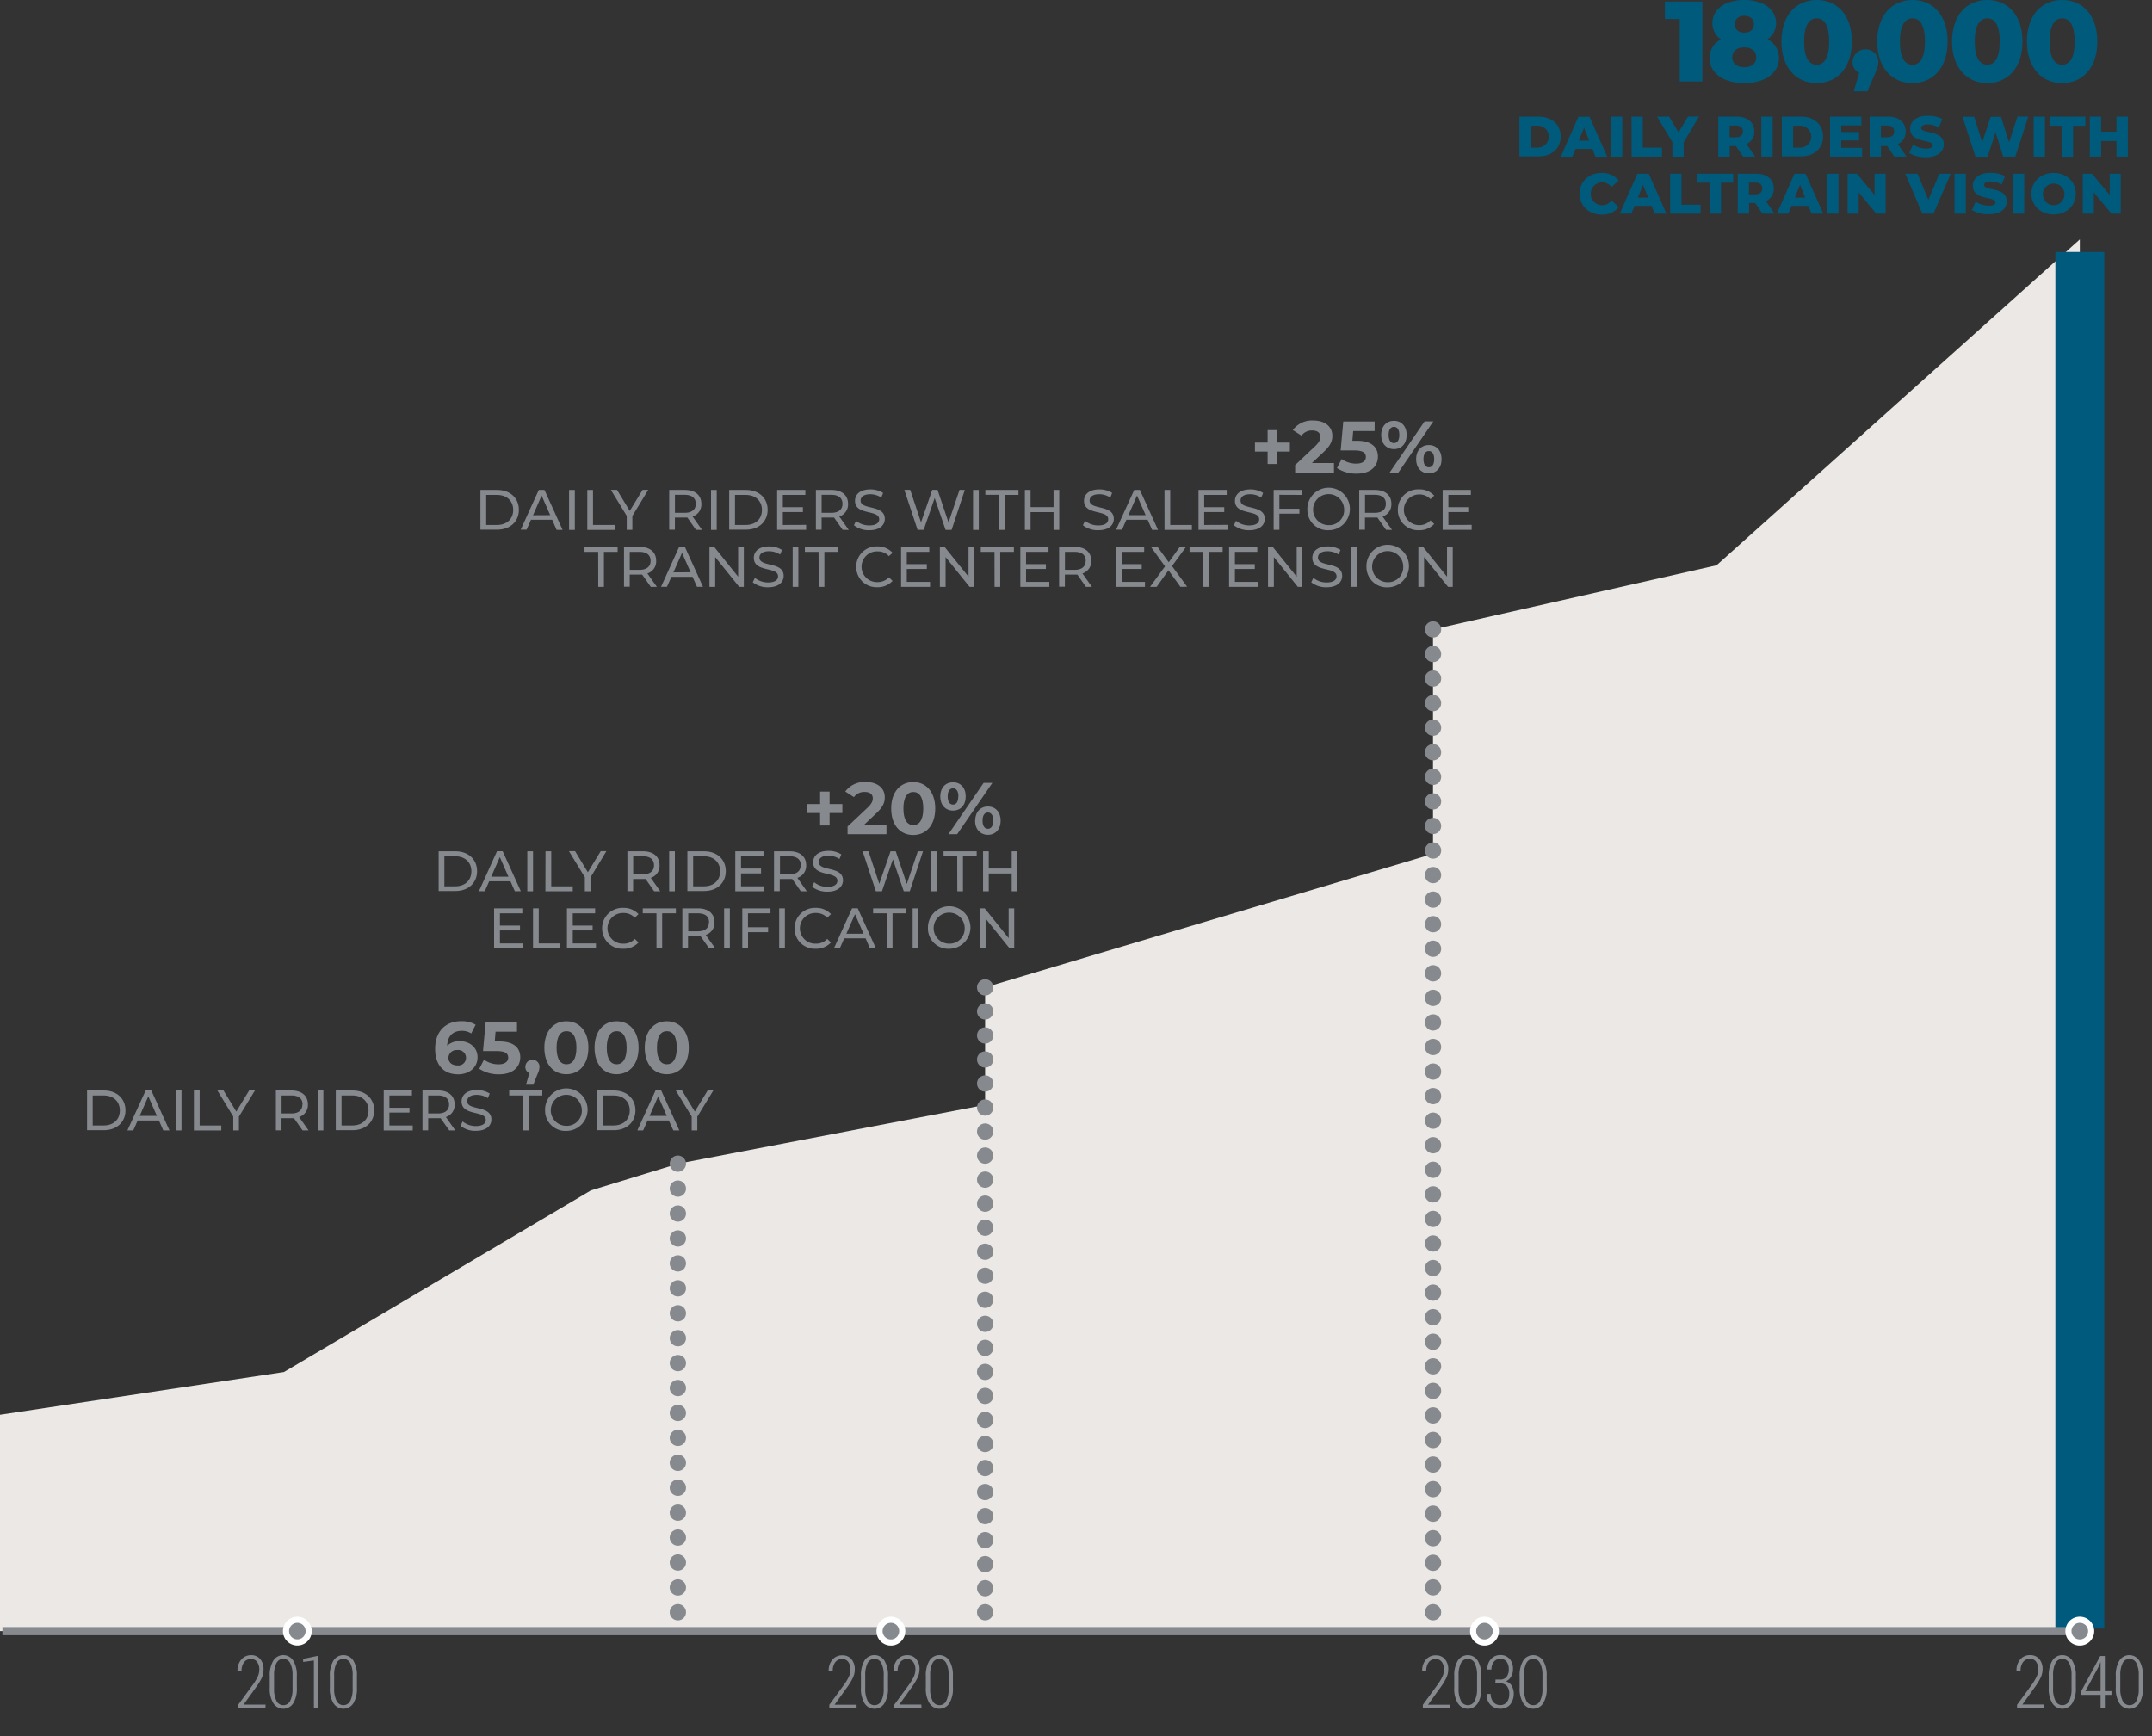 <?xml version="1.0" encoding="UTF-8"?> <svg xmlns="http://www.w3.org/2000/svg" xmlns:xlink="http://www.w3.org/1999/xlink" viewBox="0 0 650 524.42"><rect x="0" y="0" width="650" height="524.42" fill="#333333" stroke="none"/><defs><clipPath id="a"><rect y="36.92" width="650" height="487.5" fill="none"></rect></clipPath></defs><title>carrying-more-people</title><g style="isolation: isolate"><g><polygon points="518.47 170.77 432.83 190.14 432.83 257.92 297.55 298.27 297.55 333.77 204.84 351.53 178.48 359.6 85.76 414.47 0 427.38 0 492.74 628.2 492.74 628.2 72.32 518.47 170.77" fill="#ebe8e5"></polygon><g clip-path="url(#a)"><line x1="628.2" y1="491.96" x2="628.2" y2="76.11" fill="none" stroke="#005a7d" stroke-miterlimit="10" stroke-width="14.77"></line></g><line x1="204.74" y1="351.53" x2="204.74" y2="351.53" fill="none" stroke="#868a8e" stroke-linecap="round" stroke-linejoin="round" stroke-width="4.92"></line><line x1="204.74" y1="359.06" x2="204.74" y2="483.27" fill="none" stroke="#868a8e" stroke-linecap="round" stroke-linejoin="round" stroke-width="4.92" stroke-dasharray="0 7.53"></line><line x1="204.74" y1="487.03" x2="204.74" y2="487.03" fill="none" stroke="#868a8e" stroke-linecap="round" stroke-linejoin="round" stroke-width="4.92"></line><line x1="297.56" y1="298.27" x2="297.56" y2="298.27" fill="none" stroke="#868a8e" stroke-linecap="round" stroke-linejoin="round" stroke-width="4.92"></line><line x1="297.56" y1="305.53" x2="297.56" y2="483.4" fill="none" stroke="#868a8e" stroke-linecap="round" stroke-linejoin="round" stroke-width="4.92" stroke-dasharray="0 7.26"></line><line x1="297.56" y1="487.03" x2="297.56" y2="487.03" fill="none" stroke="#868a8e" stroke-linecap="round" stroke-linejoin="round" stroke-width="4.92"></line><line x1="432.84" y1="190.14" x2="432.84" y2="190.14" fill="none" stroke="#868a8e" stroke-linecap="round" stroke-linejoin="round" stroke-width="4.92"></line><line x1="432.84" y1="197.56" x2="432.84" y2="483.32" fill="none" stroke="#868a8e" stroke-linecap="round" stroke-linejoin="round" stroke-width="4.92" stroke-dasharray="0 7.42"></line><line x1="432.84" y1="487.03" x2="432.84" y2="487.03" fill="none" stroke="#868a8e" stroke-linecap="round" stroke-linejoin="round" stroke-width="4.92"></line><g clip-path="url(#a)"><line x1="0.73" y1="492.74" x2="629.85" y2="492.74" fill="none" stroke="#868a8e" stroke-miterlimit="10" stroke-width="2.46"></line></g><g clip-path="url(#a)"><g><path d="M617.48,516h-8.24v-1l4.28-5.85a15.11,15.11,0,0,0,1.64-2.68,5.21,5.21,0,0,0,.47-2.08A3.81,3.81,0,0,0,615,502a2.1,2.1,0,0,0-1.8-.88,2.52,2.52,0,0,0-2.17,1,4.35,4.35,0,0,0-.73,2.64h-1.22l0-.05a5,5,0,0,1,1.07-3.36,3.79,3.79,0,0,1,3.07-1.36,3.42,3.42,0,0,1,2.73,1.18,4.57,4.57,0,0,1,1,3.14,6.05,6.05,0,0,1-.67,2.66,20.19,20.19,0,0,1-1.84,2.94l-3.59,5h6.65Z" fill="#868a8e"></path><path d="M627,509.85a8.43,8.43,0,0,1-1.09,4.69,3.56,3.56,0,0,1-6,0,8.39,8.39,0,0,1-1.1-4.68v-3.53a8.5,8.5,0,0,1,1.09-4.69,3.55,3.55,0,0,1,6,0,8.47,8.47,0,0,1,1.09,4.69Zm-1.3-3.75a7.68,7.68,0,0,0-.72-3.69,2.31,2.31,0,0,0-4.15,0,7.87,7.87,0,0,0-.71,3.69v4a7.81,7.81,0,0,0,.72,3.7,2.29,2.29,0,0,0,2.08,1.31,2.26,2.26,0,0,0,2.07-1.31,7.89,7.89,0,0,0,.71-3.7Z" fill="#868a8e"></path><path d="M635.76,510.87h2V512h-2v4h-1.29v-4h-6.05v-.74l5.94-11h1.4Zm-5.87,0h4.58v-8.71h-.06l-.37,1Z" fill="#868a8e"></path><path d="M647.25,509.85a8.43,8.43,0,0,1-1.09,4.69,3.56,3.56,0,0,1-6,0,8.39,8.39,0,0,1-1.1-4.68v-3.53a8.5,8.5,0,0,1,1.09-4.69,3.55,3.55,0,0,1,6,0,8.47,8.47,0,0,1,1.09,4.69ZM646,506.1a7.68,7.68,0,0,0-.72-3.69,2.31,2.31,0,0,0-4.15,0,7.87,7.87,0,0,0-.71,3.69v4a7.81,7.81,0,0,0,.72,3.7,2.29,2.29,0,0,0,2.08,1.31,2.26,2.26,0,0,0,2.07-1.31,7.89,7.89,0,0,0,.71-3.7Z" fill="#868a8e"></path></g><g><path d="M438,516h-8.24v-1l4.28-5.85a15.11,15.11,0,0,0,1.64-2.68,5.21,5.21,0,0,0,.47-2.08,3.81,3.81,0,0,0-.66-2.33,2.1,2.1,0,0,0-1.8-.88,2.52,2.52,0,0,0-2.17,1,4.29,4.29,0,0,0-.73,2.64h-1.22l0-.05a5,5,0,0,1,1.07-3.36,3.79,3.79,0,0,1,3.07-1.36,3.42,3.42,0,0,1,2.73,1.18,4.62,4.62,0,0,1,1,3.14,6.05,6.05,0,0,1-.67,2.66,20.19,20.19,0,0,1-1.84,2.94l-3.6,5H438Z" fill="#868a8e"></path><path d="M447.44,509.85a8.43,8.43,0,0,1-1.09,4.69,3.56,3.56,0,0,1-6,0,8.3,8.3,0,0,1-1.1-4.68v-3.53a8.59,8.59,0,0,1,1.08-4.69,3.56,3.56,0,0,1,6,0,8.56,8.56,0,0,1,1.09,4.69Zm-1.3-3.75a7.68,7.68,0,0,0-.72-3.69,2.31,2.31,0,0,0-4.15,0,7.75,7.75,0,0,0-.71,3.69v4a7.81,7.81,0,0,0,.72,3.7,2.28,2.28,0,0,0,2.08,1.31,2.24,2.24,0,0,0,2.06-1.31,7.75,7.75,0,0,0,.72-3.7Z" fill="#868a8e"></path><path d="M451.73,507.37h1.34a2.39,2.39,0,0,0,2-.84,3.54,3.54,0,0,0,.65-2.21,3.76,3.76,0,0,0-.65-2.34,2.25,2.25,0,0,0-1.91-.86,2.38,2.38,0,0,0-1.93.88,3.45,3.45,0,0,0-.74,2.33h-1.22l0-.06a4.27,4.27,0,0,1,1.06-3.07,3.67,3.67,0,0,1,2.85-1.23,3.62,3.62,0,0,1,2.81,1.16,4.63,4.63,0,0,1,1,3.23,4.16,4.16,0,0,1-.55,2.09,3.42,3.42,0,0,1-1.58,1.45,3.17,3.17,0,0,1,1.79,1.41,5.26,5.26,0,0,1-.56,5.67,3.87,3.87,0,0,1-2.93,1.2,4.09,4.09,0,0,1-2.95-1.16,4.22,4.22,0,0,1-1.16-3.26l0-.05h1.21a3.66,3.66,0,0,0,.79,2.43,2.58,2.58,0,0,0,2.08.94,2.51,2.51,0,0,0,2-.87,3.74,3.74,0,0,0,.73-2.48,3.45,3.45,0,0,0-.73-2.43,2.77,2.77,0,0,0-2.15-.79h-1.34Z" fill="#868a8e"></path><path d="M467.19,509.85a8.43,8.43,0,0,1-1.09,4.69,3.56,3.56,0,0,1-6,0,8.3,8.3,0,0,1-1.1-4.68v-3.53a8.59,8.59,0,0,1,1.08-4.69,3.56,3.56,0,0,1,6,0,8.56,8.56,0,0,1,1.09,4.69Zm-1.3-3.75a7.68,7.68,0,0,0-.72-3.69,2.31,2.31,0,0,0-4.15,0,7.75,7.75,0,0,0-.71,3.69v4a7.81,7.81,0,0,0,.72,3.7,2.28,2.28,0,0,0,2.08,1.31,2.24,2.24,0,0,0,2.06-1.31,7.75,7.75,0,0,0,.72-3.7Z" fill="#868a8e"></path></g><g><path d="M258.72,516h-8.23v-1l4.27-5.85a14.53,14.53,0,0,0,1.64-2.68,5.07,5.07,0,0,0,.48-2.08,3.81,3.81,0,0,0-.66-2.33,2.12,2.12,0,0,0-1.8-.88,2.52,2.52,0,0,0-2.17,1,4.29,4.29,0,0,0-.73,2.64H250.3l0-.05a5,5,0,0,1,1.08-3.36,3.79,3.79,0,0,1,3.07-1.36,3.42,3.42,0,0,1,2.73,1.18,4.62,4.62,0,0,1,1,3.14,6,6,0,0,1-.66,2.66,20.33,20.33,0,0,1-1.85,2.94l-3.59,5h6.65Z" fill="#868a8e"></path><path d="M268.22,509.85a8.51,8.51,0,0,1-1.09,4.69,3.42,3.42,0,0,1-3,1.64,3.45,3.45,0,0,1-3-1.65,8.39,8.39,0,0,1-1.09-4.68v-3.53a8.59,8.59,0,0,1,1.08-4.69,3.55,3.55,0,0,1,6,0,8.47,8.47,0,0,1,1.1,4.69Zm-1.3-3.75a7.68,7.68,0,0,0-.72-3.69,2.27,2.27,0,0,0-2.08-1.29,2.24,2.24,0,0,0-2.07,1.29,7.75,7.75,0,0,0-.71,3.69v4a7.81,7.81,0,0,0,.72,3.7,2.28,2.28,0,0,0,2.08,1.31,2.24,2.24,0,0,0,2.06-1.31,7.75,7.75,0,0,0,.72-3.7Z" fill="#868a8e"></path><path d="M278.34,516H270.1v-1l4.28-5.85a15.11,15.11,0,0,0,1.64-2.68,5.21,5.21,0,0,0,.47-2.08,3.81,3.81,0,0,0-.66-2.33,2.1,2.1,0,0,0-1.8-.88,2.52,2.52,0,0,0-2.17,1,4.35,4.35,0,0,0-.73,2.64h-1.22l0-.05a4.92,4.92,0,0,1,1.08-3.36A3.77,3.77,0,0,1,274,500a3.42,3.42,0,0,1,2.73,1.18,4.57,4.57,0,0,1,1,3.14,5.92,5.92,0,0,1-.67,2.66,20.19,20.19,0,0,1-1.84,2.94l-3.59,5h6.65Z" fill="#868a8e"></path><path d="M287.83,509.85a8.43,8.43,0,0,1-1.09,4.69,3.56,3.56,0,0,1-6,0,8.39,8.39,0,0,1-1.1-4.68v-3.53a8.5,8.5,0,0,1,1.09-4.69,3.55,3.55,0,0,1,6,0,8.47,8.47,0,0,1,1.09,4.69Zm-1.3-3.75a7.68,7.68,0,0,0-.72-3.69,2.31,2.31,0,0,0-4.15,0,7.87,7.87,0,0,0-.71,3.69v4a7.81,7.81,0,0,0,.72,3.7,2.29,2.29,0,0,0,2.08,1.31,2.26,2.26,0,0,0,2.07-1.31,7.89,7.89,0,0,0,.71-3.7Z" fill="#868a8e"></path></g><g><path d="M80.17,516H71.93v-1l4.28-5.85a15.11,15.11,0,0,0,1.64-2.68,5.21,5.21,0,0,0,.47-2.08,3.81,3.81,0,0,0-.66-2.33,2.1,2.1,0,0,0-1.8-.88,2.52,2.52,0,0,0-2.17,1,4.35,4.35,0,0,0-.73,2.64H71.74l0-.05a5,5,0,0,1,1.07-3.36A3.79,3.79,0,0,1,75.86,500a3.42,3.42,0,0,1,2.73,1.18,4.57,4.57,0,0,1,1,3.14A6.05,6.05,0,0,1,79,507a20.19,20.19,0,0,1-1.84,2.94l-3.59,5h6.65Z" fill="#868a8e"></path><path d="M89.66,509.85a8.43,8.43,0,0,1-1.09,4.69,3.56,3.56,0,0,1-6,0,8.3,8.3,0,0,1-1.1-4.68v-3.53a8.5,8.5,0,0,1,1.09-4.69,3.55,3.55,0,0,1,6,0,8.47,8.47,0,0,1,1.09,4.69Zm-1.3-3.75a7.68,7.68,0,0,0-.72-3.69,2.31,2.31,0,0,0-4.15,0,7.87,7.87,0,0,0-.71,3.69v4a7.81,7.81,0,0,0,.72,3.7,2.29,2.29,0,0,0,2.08,1.31,2.26,2.26,0,0,0,2.07-1.31,7.89,7.89,0,0,0,.71-3.7Z" fill="#868a8e"></path><path d="M96.11,516h-1.3V501.61l-3.24.44v-.93l4.54-.95Z" fill="#868a8e"></path><path d="M107.81,509.85a8.52,8.52,0,0,1-1.08,4.69,3.57,3.57,0,0,1-6,0,8.39,8.39,0,0,1-1.1-4.68v-3.53a8.58,8.58,0,0,1,1.09-4.69,3.55,3.55,0,0,1,6,0,8.47,8.47,0,0,1,1.09,4.69Zm-1.29-3.75a7.56,7.56,0,0,0-.73-3.69,2.31,2.31,0,0,0-4.15,0,7.87,7.87,0,0,0-.71,3.69v4a7.68,7.68,0,0,0,.73,3.7,2.29,2.29,0,0,0,4.14,0,7.75,7.75,0,0,0,.72-3.7Z" fill="#868a8e"></path></g><path d="M93.23,492.74a3.42,3.42,0,1,1-3.42-3.43,3.43,3.43,0,0,1,3.42,3.43" fill="#868a8e"></path><path d="M93.23,492.74a3.42,3.42,0,1,1-3.42-3.43A3.43,3.43,0,0,1,93.23,492.74Z" fill="none" stroke="#fff" stroke-miterlimit="10" stroke-width="1.85"></path><path d="M272.52,492.74a3.43,3.43,0,1,1-3.42-3.43,3.43,3.43,0,0,1,3.42,3.43" fill="#868a8e"></path><path d="M272.52,492.74a3.43,3.43,0,1,1-3.42-3.43A3.43,3.43,0,0,1,272.52,492.74Z" fill="none" stroke="#fff" stroke-miterlimit="10" stroke-width="1.85"></path><path d="M451.81,492.74a3.43,3.43,0,1,1-3.42-3.43,3.43,3.43,0,0,1,3.42,3.43" fill="#868a8e"></path><path d="M451.81,492.74a3.43,3.43,0,1,1-3.42-3.43A3.43,3.43,0,0,1,451.81,492.74Z" fill="none" stroke="#fff" stroke-miterlimit="10" stroke-width="1.85"></path><path d="M631.62,492.74a3.43,3.43,0,1,1-3.42-3.43,3.43,3.43,0,0,1,3.42,3.43" fill="#868a8e"></path><path d="M631.62,492.74a3.43,3.43,0,1,1-3.42-3.43A3.43,3.43,0,0,1,631.62,492.74Z" fill="none" stroke="#fff" stroke-miterlimit="10" stroke-width="1.85"></path></g><g><path d="M514.19.48V24.62h-6.83V5.76h-4.48V.48Z" fill="#005a7c"></path><path d="M537.32,17.52c0,4.62-4.24,7.59-10.48,7.59s-10.49-3-10.49-7.59a6.27,6.27,0,0,1,3.45-5.62A5.76,5.76,0,0,1,517.22,7c0-4.28,3.93-7,9.62-7s9.62,2.76,9.62,7a5.76,5.76,0,0,1-2.59,4.86A6.25,6.25,0,0,1,537.32,17.52Zm-6.86-.21c0-1.86-1.45-3-3.62-3s-3.62,1.14-3.62,3,1.44,3,3.62,3S530.46,19.18,530.46,17.31ZM524,7.35c0,1.58,1.14,2.51,2.87,2.51s2.89-.93,2.89-2.51-1.2-2.56-2.89-2.56S524,5.72,524,7.35Z" fill="#005a7c"></path><path d="M538.07,12.55c0-8,4.48-12.55,10.66-12.55s10.62,4.59,10.62,12.55-4.48,12.56-10.62,12.56S538.07,20.52,538.07,12.55Zm14.42,0c0-5.07-1.59-7-3.76-7s-3.8,1.89-3.8,7,1.59,7,3.8,7S552.49,17.62,552.49,12.55Z" fill="#005a7c"></path></g><path d="M567.34,18.59c0,1-.14,1.72-1.14,4l-2.17,5h-4.11L561.55,22a3.54,3.54,0,0,1-2-3.38,3.92,3.92,0,0,1,7.83,0Z" fill="#005a7c"></path><g><path d="M567,12.55C567,4.59,571.47,0,577.65,0s10.62,4.59,10.62,12.55-4.48,12.56-10.62,12.56S567,20.52,567,12.55Zm14.42,0c0-5.07-1.59-7-3.76-7s-3.8,1.89-3.8,7,1.59,7,3.8,7S581.41,17.62,581.41,12.55Z" fill="#005a7c"></path><path d="M589.6,12.55c0-8,4.48-12.55,10.66-12.55s10.62,4.59,10.62,12.55-4.48,12.56-10.62,12.56S589.6,20.52,589.6,12.55Zm14.42,0c0-5.07-1.59-7-3.76-7s-3.8,1.89-3.8,7,1.59,7,3.8,7S604,17.62,604,12.55Z" fill="#005a7c"></path><path d="M612.22,12.55c0-8,4.48-12.55,10.65-12.55s10.62,4.59,10.62,12.55S629,25.11,622.87,25.11,612.22,20.52,612.22,12.55Zm14.41,0c0-5.07-1.58-7-3.76-7s-3.79,1.89-3.79,7,1.58,7,3.79,7S626.63,17.62,626.63,12.55Z" fill="#005a7c"></path></g><g><path d="M144.24,319.36c0,3.17-2.59,5.17-5.87,5.17-4.28,0-6.94-2.69-6.94-7.7,0-5.36,3.23-8.35,7.91-8.35a8.33,8.33,0,0,1,4.32,1.06l-1.33,2.64a5.07,5.07,0,0,0-2.9-.78c-2.59,0-4.25,1.53-4.37,4.5a5.28,5.28,0,0,1,3.84-1.37C141.89,314.53,144.24,316.44,144.24,319.36Zm-3.48.18a2.34,2.34,0,0,0-2.64-2.33,2.43,2.43,0,0,0-2.68,2.33c0,1.33,1,2.3,2.73,2.3A2.31,2.31,0,0,0,140.76,319.54Z" fill="#868a8e"></path><path d="M157.14,319.38c0,2.75-2,5.15-6.45,5.15a10.69,10.69,0,0,1-5.92-1.67l1.42-2.75a7.43,7.43,0,0,0,4.41,1.4c1.79,0,2.9-.75,2.9-2s-.8-2-3.61-2h-4l.8-8.74h9.46v2.89h-6.47l-.24,2.94h1.26C155.32,314.57,157.14,316.64,157.14,319.38Z" fill="#868a8e"></path><path d="M162.94,322.27a5.16,5.16,0,0,1-.6,2.21l-1.26,3.19h-2.2l1-3.52a1.92,1.92,0,0,1-1.2-1.88,2.14,2.14,0,0,1,4.28,0Z" fill="#868a8e"></path><path d="M164.42,316.5c0-5.12,2.84-8,6.65-8s6.65,2.9,6.65,8-2.81,8-6.65,8S164.42,321.62,164.42,316.5Zm9.69,0c0-3.52-1.24-5-3-5s-3,1.47-3,5,1.24,5,3,5S174.11,320,174.11,316.5Z" fill="#868a8e"></path><path d="M179.58,316.5c0-5.12,2.84-8,6.65-8s6.65,2.9,6.65,8-2.82,8-6.65,8S179.58,321.62,179.58,316.5Zm9.69,0c0-3.52-1.24-5-3-5s-3,1.47-3,5,1.25,5,3,5S189.27,320,189.27,316.5Z" fill="#868a8e"></path><path d="M194.74,316.5c0-5.12,2.84-8,6.65-8s6.65,2.9,6.65,8-2.82,8-6.65,8S194.74,321.62,194.74,316.5Zm9.68,0c0-3.52-1.24-5-3-5s-3,1.47-3,5,1.24,5,3,5S204.42,320,204.42,316.5Z" fill="#868a8e"></path></g><g><path d="M26.3,329.42h5.08c3.88,0,6.52,2.45,6.52,6s-2.64,6-6.52,6H26.3Zm5,10.57c3,0,4.9-1.82,4.9-4.53s-1.92-4.54-4.9-4.54H28V340Z" fill="#868a8e"></path><path d="M48,338.48H41.58l-1.32,3H38.48L44,329.42h1.7l5.49,12.07H49.32Zm-.61-1.38-2.6-5.92-2.6,5.92Z" fill="#868a8e"></path><path d="M53.1,329.42h1.72v12.07H53.1Z" fill="#868a8e"></path><path d="M58.57,329.42H60.3V340h6.54v1.5H58.57Z" fill="#868a8e"></path><path d="M72.16,337.32v4.17H70.45v-4.2l-4.79-7.87H67.5l3.87,6.37,3.88-6.37H77Z" fill="#868a8e"></path><path d="M91.39,341.49l-2.6-3.7c-.24,0-.5,0-.76,0h-3v3.67H83.33V329.42H88c3.14,0,5,1.59,5,4.21a3.81,3.81,0,0,1-2.66,3.81l2.87,4.05Zm0-7.86c0-1.72-1.15-2.71-3.36-2.71H85.05v5.44H88C90.19,336.36,91.34,335.36,91.34,333.63Z" fill="#868a8e"></path><path d="M95.94,329.42h1.73v12.07H95.94Z" fill="#868a8e"></path><path d="M101.42,329.42h5.09c3.88,0,6.52,2.45,6.52,6s-2.64,6-6.52,6h-5.09Zm5,10.57c3,0,4.89-1.82,4.89-4.53s-1.91-4.54-4.89-4.54h-3.26V340Z" fill="#868a8e"></path><path d="M124.66,340v1.5H115.9V329.42h8.52v1.5h-6.8v3.71h6.06v1.47h-6.06V340Z" fill="#868a8e"></path><path d="M135.69,341.49l-2.61-3.7-.75,0h-3v3.67h-1.72V329.42h4.71c3.13,0,5,1.59,5,4.21a3.8,3.8,0,0,1-2.65,3.81l2.86,4.05Zm-.05-7.86c0-1.72-1.16-2.71-3.37-2.71h-2.93v5.44h2.93C134.48,336.36,135.64,335.36,135.64,333.63Z" fill="#868a8e"></path><path d="M139.1,340.11l.63-1.34a6.25,6.25,0,0,0,4,1.4c2.08,0,3-.81,3-1.87,0-2.94-7.31-1.08-7.31-5.57,0-1.86,1.45-3.44,4.62-3.44a7.1,7.1,0,0,1,3.88,1.06l-.57,1.38a6.24,6.24,0,0,0-3.31-1c-2,0-2.93.86-2.93,1.92,0,2.95,7.31,1.1,7.31,5.53,0,1.85-1.48,3.43-4.67,3.43A7.12,7.12,0,0,1,139.1,340.11Z" fill="#868a8e"></path><path d="M157.93,330.92H153.8v-1.5h10v1.5h-4.14v10.57h-1.71Z" fill="#868a8e"></path><path d="M164.64,335.46a6.42,6.42,0,1,1,6.43,6.17A6.13,6.13,0,0,1,164.64,335.46Zm11.1,0a4.69,4.69,0,1,0-4.67,4.64A4.53,4.53,0,0,0,175.74,335.46Z" fill="#868a8e"></path><path d="M180.32,329.42h5.09c3.88,0,6.52,2.45,6.52,6s-2.64,6-6.52,6h-5.09Zm5,10.57c3,0,4.89-1.82,4.89-4.53s-1.91-4.54-4.89-4.54h-3.26V340Z" fill="#868a8e"></path><path d="M202,338.48h-6.41l-1.33,3H192.5L198,329.42h1.71l5.48,12.07h-1.81Zm-.6-1.38-2.6-5.92-2.61,5.92Z" fill="#868a8e"></path><path d="M210.62,337.32v4.17h-1.7v-4.2l-4.8-7.87H206l3.86,6.37,3.88-6.37h1.71Z" fill="#868a8e"></path></g><g><path d="M254.43,245.6h-3.86v3.76h-2.86V245.6h-3.83v-2.71h3.83v-3.77h2.86v3.77h3.86Z" fill="#868a8e"></path><path d="M267.75,249.08V252H256v-2.33l6-5.65c1.38-1.31,1.62-2.1,1.62-2.86,0-1.22-.84-1.93-2.48-1.93a3.77,3.77,0,0,0-3.21,1.56l-2.62-1.69a7.21,7.21,0,0,1,6.16-2.88c3.46,0,5.77,1.77,5.77,4.59,0,1.5-.42,2.88-2.6,4.9l-3.57,3.37Z" fill="#868a8e"></path><path d="M269.18,244.24c0-5.12,2.84-8,6.65-8s6.65,2.9,6.65,8-2.81,8-6.65,8S269.18,249.36,269.18,244.24Zm9.69,0c0-3.52-1.24-5-3-5s-3,1.46-3,5,1.24,5,3,5S278.87,247.77,278.87,244.24Z" fill="#868a8e"></path><path d="M284,240.59c0-2.62,1.6-4.28,3.86-4.28s3.83,1.64,3.83,4.28-1.57,4.27-3.83,4.27S284,243.2,284,240.59Zm5.48,0c0-1.67-.65-2.46-1.62-2.46s-1.62.82-1.62,2.46.67,2.46,1.62,2.46S289.44,242.25,289.44,240.59Zm7.62-4.1h2.64L289.1,252h-2.63Zm-2.55,11.41c0-2.62,1.6-4.28,3.84-4.28s3.85,1.66,3.85,4.28-1.59,4.28-3.85,4.28S294.51,250.52,294.51,247.9Zm5.46,0c0-1.64-.65-2.46-1.62-2.46s-1.62.8-1.62,2.46.66,2.46,1.62,2.46S300,249.54,300,247.9Z" fill="#868a8e"></path></g><g><path d="M132.49,257.16h5.09c3.88,0,6.52,2.45,6.52,6s-2.64,6-6.52,6h-5.09Zm5,10.58c3,0,4.89-1.83,4.89-4.54s-1.91-4.54-4.89-4.54h-3.27v9.08Z" fill="#868a8e"></path><path d="M154.18,266.22h-6.42l-1.33,3h-1.77l5.46-12.08h1.71l5.48,12.08H155.5Zm-.61-1.38-2.6-5.92-2.61,5.92Z" fill="#868a8e"></path><path d="M159.27,257.16H161v12.08h-1.73Z" fill="#868a8e"></path><path d="M164.77,257.16h1.73v10.58H173v1.5h-8.26Z" fill="#868a8e"></path><path d="M178.35,265.06v4.18h-1.7V265l-4.8-7.87h1.85l3.86,6.37,3.88-6.37h1.71Z" fill="#868a8e"></path><path d="M197.59,269.24l-2.6-3.71c-.24,0-.5,0-.76,0h-3v3.68h-1.73V257.16h4.71c3.14,0,5,1.59,5,4.21a3.79,3.79,0,0,1-2.65,3.81l2.86,4.06Zm-.05-7.87c0-1.72-1.16-2.71-3.36-2.71h-2.93v5.44h2.93C196.38,264.1,197.54,263.1,197.54,261.37Z" fill="#868a8e"></path><path d="M202.12,257.16h1.72v12.08h-1.72Z" fill="#868a8e"></path><path d="M207.62,257.16h5.08c3.88,0,6.52,2.45,6.52,6s-2.64,6-6.52,6h-5.08Zm5,10.58c3,0,4.9-1.83,4.9-4.54s-1.92-4.54-4.9-4.54h-3.26v9.08Z" fill="#868a8e"></path><path d="M230.85,267.74v1.5h-8.76V257.16h8.52v1.5h-6.79v3.71h6.05v1.47h-6.05v3.9Z" fill="#868a8e"></path><path d="M241.88,269.24l-2.6-3.71c-.24,0-.5,0-.76,0h-3v3.68h-1.73V257.16h4.71c3.14,0,5,1.59,5,4.21a3.8,3.8,0,0,1-2.66,3.81l2.86,4.06Zm0-7.87c0-1.72-1.16-2.71-3.36-2.71h-2.93v5.44h2.93C240.67,264.1,241.83,263.1,241.83,261.37Z" fill="#868a8e"></path><path d="M245.29,267.86l.64-1.35a6.22,6.22,0,0,0,4,1.4c2.09,0,3-.81,3-1.86,0-2.95-7.32-1.09-7.32-5.57,0-1.87,1.45-3.45,4.63-3.45a7.11,7.11,0,0,1,3.88,1.07l-.57,1.38a6.17,6.17,0,0,0-3.31-1c-2.06,0-2.94.86-2.94,1.92,0,2.95,7.32,1.1,7.32,5.53,0,1.85-1.49,3.43-4.68,3.43A7.22,7.22,0,0,1,245.29,267.86Z" fill="#868a8e"></path><path d="M278.79,257.16l-4,12.08h-1.81l-3.29-9.64-3.3,9.64h-1.84l-4-12.08h1.77l3.26,9.82,3.4-9.82h1.58l3.33,9.87,3.33-9.87Z" fill="#868a8e"></path><path d="M281.28,257.16H283v12.08h-1.72Z" fill="#868a8e"></path><path d="M289.12,258.66H285v-1.5h10v1.5h-4.14v10.58h-1.71Z" fill="#868a8e"></path><path d="M307.31,257.16v12.08h-1.73v-5.38h-6.93v5.38h-1.72V257.16h1.72v5.2h6.93v-5.2Z" fill="#868a8e"></path></g><g><path d="M158,285v1.5h-8.76V274.4h8.52v1.5H151v3.71h6.06v1.46H151V285Z" fill="#868a8e"></path><path d="M161,274.4h1.72V285h6.54v1.5H161Z" fill="#868a8e"></path><path d="M180,285v1.5h-8.76V274.4h8.52v1.5H173v3.71H179v1.46H173V285Z" fill="#868a8e"></path><path d="M181.87,280.44a6.11,6.11,0,0,1,6.4-6.18,6,6,0,0,1,4.58,1.88l-1.12,1.09a4.48,4.48,0,0,0-3.39-1.43,4.64,4.64,0,1,0,0,9.27,4.46,4.46,0,0,0,3.39-1.45l1.12,1.09a6,6,0,0,1-4.6,1.9A6.1,6.1,0,0,1,181.87,280.44Z" fill="#868a8e"></path><path d="M198.28,275.9h-4.14v-1.5h10v1.5H200v10.57h-1.71Z" fill="#868a8e"></path><path d="M214.17,286.47l-2.6-3.71c-.24,0-.5,0-.76,0h-3v3.67H206.1V274.4h4.71c3.14,0,5,1.59,5,4.21a3.81,3.81,0,0,1-2.65,3.81l2.86,4.05Zm0-7.86c0-1.73-1.16-2.71-3.36-2.71h-2.93v5.43h2.93C213,281.33,214.12,280.33,214.12,278.61Z" fill="#868a8e"></path><path d="M218.72,274.4h1.72v12.07h-1.72Z" fill="#868a8e"></path><path d="M225.92,275.9v4.21H232v1.48h-6.06v4.88H224.2V274.4h8.52v1.5Z" fill="#868a8e"></path><path d="M235.35,274.4h1.72v12.07h-1.72Z" fill="#868a8e"></path><path d="M240,280.44a6.11,6.11,0,0,1,6.39-6.18,6,6,0,0,1,4.59,1.88l-1.12,1.09a4.48,4.48,0,0,0-3.4-1.43,4.64,4.64,0,1,0,0,9.27,4.47,4.47,0,0,0,3.4-1.45l1.12,1.09a6,6,0,0,1-4.6,1.9A6.1,6.1,0,0,1,240,280.44Z" fill="#868a8e"></path><path d="M261.45,283.45H255l-1.33,3h-1.77l5.46-12.07h1.71l5.48,12.07h-1.81Zm-.61-1.38-2.6-5.91-2.6,5.91Z" fill="#868a8e"></path><path d="M267.85,275.9h-4.13v-1.5h10v1.5h-4.14v10.57h-1.71Z" fill="#868a8e"></path><path d="M275.66,274.4h1.72v12.07h-1.72Z" fill="#868a8e"></path><path d="M280.28,280.44a6.42,6.42,0,1,1,6.43,6.17A6.13,6.13,0,0,1,280.28,280.44Zm11.1,0a4.69,4.69,0,1,0-4.67,4.63A4.53,4.53,0,0,0,291.38,280.44Z" fill="#868a8e"></path><path d="M306.34,274.4v12.07h-1.41l-7.24-9v9H296V274.4h1.42l7.24,9v-9Z" fill="#868a8e"></path></g><g><path d="M389.6,136.41h-3.86v3.76h-2.86v-3.76h-3.83V133.7h3.83v-3.77h2.86v3.77h3.86Z" fill="#868a8e"></path><path d="M402.92,139.88v2.93H391.19v-2.33l6-5.65c1.37-1.31,1.61-2.1,1.61-2.86,0-1.22-.84-1.93-2.48-1.93a3.77,3.77,0,0,0-3.21,1.56l-2.62-1.69a7.21,7.21,0,0,1,6.16-2.88c3.46,0,5.77,1.77,5.77,4.59,0,1.5-.42,2.88-2.6,4.9l-3.57,3.36Z" fill="#868a8e"></path><path d="M416.19,137.93c0,2.75-2,5.15-6.45,5.15a10.69,10.69,0,0,1-5.92-1.67l1.42-2.74a7.51,7.51,0,0,0,4.41,1.39c1.8,0,2.9-.75,2.9-2s-.79-2-3.61-2h-4l.79-8.73h9.47v2.88h-6.48l-.24,2.94h1.26C414.37,133.12,416.19,135.19,416.19,137.93Z" fill="#868a8e"></path><path d="M417.18,131.4c0-2.62,1.6-4.28,3.86-4.28s3.83,1.64,3.83,4.28-1.57,4.27-3.83,4.27S417.18,134,417.18,131.4Zm5.48,0c0-1.67-.64-2.46-1.62-2.46s-1.62.81-1.62,2.46.67,2.46,1.62,2.46S422.66,133.06,422.66,131.4Zm7.62-4.1h2.64l-10.59,15.51h-2.64Zm-2.55,11.41c0-2.62,1.6-4.28,3.84-4.28s3.85,1.66,3.85,4.28-1.59,4.28-3.85,4.28S427.73,141.33,427.73,138.71Zm5.46,0c0-1.64-.65-2.46-1.62-2.46s-1.62.8-1.62,2.46.66,2.46,1.62,2.46S433.19,140.35,433.19,138.71Z" fill="#868a8e"></path></g><g><path d="M145.11,148h5.09c3.88,0,6.52,2.45,6.52,6s-2.64,6-6.52,6h-5.09Zm5,10.58c3,0,4.9-1.83,4.9-4.54s-1.91-4.54-4.9-4.54h-3.26v9.08Z" fill="#868a8e"></path><path d="M166.79,157h-6.41l-1.33,3h-1.77L162.74,148h1.71l5.48,12.08h-1.81Zm-.6-1.38-2.6-5.92L161,155.65Z" fill="#868a8e"></path><path d="M171.89,148h1.73v12.08h-1.73Z" fill="#868a8e"></path><path d="M177.39,148h1.72v10.58h6.54v1.5h-8.26Z" fill="#868a8e"></path><path d="M191,155.87v4.18h-1.7v-4.21l-4.8-7.87h1.85l3.86,6.37,3.88-6.37h1.71Z" fill="#868a8e"></path><path d="M210.21,160.05l-2.6-3.71c-.25,0-.5,0-.76,0h-3v3.68h-1.72V148h4.71c3.13,0,5,1.59,5,4.21a3.8,3.8,0,0,1-2.65,3.81l2.86,4.06Zm-.05-7.87c0-1.72-1.16-2.71-3.37-2.71h-2.93v5.44h2.93C209,154.91,210.16,153.91,210.16,152.18Z" fill="#868a8e"></path><path d="M214.76,148h1.72v12.08h-1.72Z" fill="#868a8e"></path><path d="M220.25,148h5.09c3.88,0,6.52,2.45,6.52,6s-2.64,6-6.52,6h-5.09Zm5,10.58c3,0,4.89-1.83,4.89-4.54s-1.91-4.54-4.89-4.54H222v9.08Z" fill="#868a8e"></path><path d="M243.49,158.55v1.5h-8.76V148h8.52v1.5h-6.8v3.71h6.06v1.47h-6.06v3.9Z" fill="#868a8e"></path><path d="M254.52,160.05l-2.6-3.71c-.25,0-.5,0-.76,0h-3v3.68h-1.72V148h4.71c3.13,0,5,1.59,5,4.21a3.8,3.8,0,0,1-2.65,3.81l2.86,4.06Zm-.05-7.87c0-1.72-1.16-2.71-3.37-2.71h-2.93v5.44h2.93C253.31,154.91,254.47,153.91,254.47,152.18Z" fill="#868a8e"></path><path d="M257.93,158.67l.63-1.35a6.25,6.25,0,0,0,4,1.4c2.08,0,3-.81,3-1.86,0-3-7.31-1.09-7.31-5.57,0-1.87,1.45-3.45,4.62-3.45a7.11,7.11,0,0,1,3.88,1.07l-.57,1.38a6.17,6.17,0,0,0-3.31-1c-2,0-2.93.86-2.93,1.92,0,2.95,7.31,1.1,7.31,5.53,0,1.85-1.48,3.43-4.67,3.43A7.18,7.18,0,0,1,257.93,158.67Z" fill="#868a8e"></path><path d="M291.42,148l-4,12.08h-1.81l-3.3-9.64L279,160.05h-1.85l-4-12.08h1.77l3.27,9.82,3.39-9.82h1.59l3.33,9.87,3.32-9.87Z" fill="#868a8e"></path><path d="M293.91,148h1.73v12.08h-1.73Z" fill="#868a8e"></path><path d="M301.76,149.47h-4.14V148h10v1.5h-4.14v10.58h-1.7Z" fill="#868a8e"></path><path d="M319.94,148v12.08h-1.72v-5.38h-6.94v5.38h-1.72V148h1.72v5.2h6.94V148Z" fill="#868a8e"></path><path d="M327.09,158.67l.64-1.35a6.2,6.2,0,0,0,4,1.4c2.09,0,3-.81,3-1.86,0-3-7.31-1.09-7.31-5.57,0-1.87,1.45-3.45,4.62-3.45a7.09,7.09,0,0,1,3.88,1.07l-.57,1.38a6.17,6.17,0,0,0-3.31-1c-2.05,0-2.93.86-2.93,1.92,0,2.95,7.31,1.1,7.31,5.53,0,1.85-1.48,3.43-4.67,3.43A7.22,7.22,0,0,1,327.09,158.67Z" fill="#868a8e"></path><path d="M346.64,157h-6.42l-1.32,3h-1.78L342.59,148h1.7l5.49,12.08H348Zm-.6-1.38-2.61-5.92-2.6,5.92Z" fill="#868a8e"></path><path d="M351.73,148h1.73v10.58H360v1.5h-8.26Z" fill="#868a8e"></path><path d="M370.75,158.55v1.5H362V148h8.52v1.5h-6.8v3.71h6.06v1.47h-6.06v3.9Z" fill="#868a8e"></path><path d="M372.69,158.67l.64-1.35a6.22,6.22,0,0,0,4,1.4c2.09,0,3-.81,3-1.86,0-3-7.32-1.09-7.32-5.57,0-1.87,1.45-3.45,4.63-3.45a7.11,7.11,0,0,1,3.88,1.07l-.57,1.38a6.17,6.17,0,0,0-3.31-1c-2.06,0-2.94.86-2.94,1.92,0,2.95,7.32,1.1,7.32,5.53,0,1.85-1.49,3.43-4.68,3.43A7.22,7.22,0,0,1,372.69,158.67Z" fill="#868a8e"></path><path d="M386.43,149.47v4.21h6.05v1.49h-6.05v4.88H384.7V148h8.52v1.5Z" fill="#868a8e"></path><path d="M394.89,154a6.42,6.42,0,1,1,6.43,6.17A6.13,6.13,0,0,1,394.89,154Zm11.1,0a4.69,4.69,0,1,0-4.67,4.64A4.53,4.53,0,0,0,406,154Z" fill="#868a8e"></path><path d="M418.64,160.05l-2.6-3.71c-.24,0-.5,0-.76,0h-3v3.68h-1.73V148h4.71c3.14,0,5,1.59,5,4.21a3.81,3.81,0,0,1-2.66,3.81l2.86,4.06Zm-.05-7.87c0-1.72-1.15-2.71-3.36-2.71H412.3v5.44h2.93C417.44,154.91,418.59,153.91,418.59,152.18Z" fill="#868a8e"></path><path d="M422.21,154a6.1,6.1,0,0,1,6.39-6.17,5.93,5.93,0,0,1,4.59,1.88l-1.12,1.08a4.48,4.48,0,0,0-3.4-1.43,4.64,4.64,0,1,0,0,9.28,4.5,4.5,0,0,0,3.4-1.45l1.12,1.09a6,6,0,0,1-4.6,1.89A6.1,6.1,0,0,1,422.21,154Z" fill="#868a8e"></path><path d="M444.51,158.55v1.5h-8.76V148h8.52v1.5h-6.79v3.71h6v1.47h-6v3.9Z" fill="#868a8e"></path></g><g><path d="M180.68,166.71h-4.13v-1.5h10v1.5h-4.14v10.57h-1.71Z" fill="#868a8e"></path><path d="M196.56,177.28l-2.6-3.71c-.25,0-.5,0-.76,0h-3v3.67h-1.72V165.21h4.71c3.14,0,5,1.59,5,4.21a3.81,3.81,0,0,1-2.65,3.81l2.86,4.05Zm-.05-7.86c0-1.73-1.16-2.71-3.37-2.71h-2.93v5.43h2.93C195.35,172.14,196.51,171.14,196.51,169.42Z" fill="#868a8e"></path><path d="M209.19,174.26h-6.41l-1.33,3h-1.78l5.47-12.07h1.71l5.48,12.07h-1.81Zm-.6-1.38L206,167l-2.61,5.91Z" fill="#868a8e"></path><path d="M224.67,165.21v12.07h-1.41l-7.24-9v9h-1.73V165.21h1.42l7.24,9v-9Z" fill="#868a8e"></path><path d="M227.37,175.9l.64-1.34a6.21,6.21,0,0,0,4,1.39c2.09,0,3-.81,3-1.86,0-3-7.32-1.09-7.32-5.57,0-1.86,1.45-3.45,4.63-3.45a7.11,7.11,0,0,1,3.88,1.07l-.57,1.38a6.24,6.24,0,0,0-3.31-1c-2.06,0-2.94.86-2.94,1.91,0,3,7.32,1.11,7.32,5.54,0,1.84-1.49,3.43-4.68,3.43A7.16,7.16,0,0,1,227.37,175.9Z" fill="#868a8e"></path><path d="M239.42,165.21h1.72v12.07h-1.72Z" fill="#868a8e"></path><path d="M247.24,166.71h-4.13v-1.5h10v1.5H249v10.57h-1.71Z" fill="#868a8e"></path><path d="M258.62,171.25a6.11,6.11,0,0,1,6.39-6.18A6,6,0,0,1,269.6,167L268.48,168a4.45,4.45,0,0,0-3.4-1.43,4.64,4.64,0,1,0,0,9.27,4.47,4.47,0,0,0,3.4-1.45l1.12,1.09a6,6,0,0,1-4.6,1.9A6.1,6.1,0,0,1,258.62,171.25Z" fill="#868a8e"></path><path d="M280.92,175.78v1.5h-8.75V165.21h8.51v1.5h-6.79v3.71h6.05v1.46h-6.05v3.9Z" fill="#868a8e"></path><path d="M294.27,165.21v12.07h-1.42l-7.24-9v9h-1.73V165.21h1.42l7.24,9v-9Z" fill="#868a8e"></path><path d="M300.38,166.71h-4.14v-1.5h10v1.5h-4.13v10.57h-1.71Z" fill="#868a8e"></path><path d="M316.94,175.78v1.5h-8.75V165.21h8.51v1.5h-6.79v3.71h6v1.46h-6v3.9Z" fill="#868a8e"></path><path d="M328,177.28l-2.6-3.71c-.24,0-.5,0-.76,0h-3v3.67H319.9V165.21h4.71c3.14,0,5,1.59,5,4.21a3.82,3.82,0,0,1-2.66,3.81l2.86,4.05Zm-.05-7.86c0-1.73-1.15-2.71-3.36-2.71h-2.93v5.43h2.93C326.77,172.14,327.92,171.14,327.92,169.42Z" fill="#868a8e"></path><path d="M345.83,175.78v1.5h-8.76V165.21h8.52v1.5h-6.8v3.71h6.06v1.46h-6.06v3.9Z" fill="#868a8e"></path><path d="M356.55,177.28l-3.62-5-3.57,5h-2l4.53-6.19-4.26-5.88h2l3.38,4.64,3.34-4.64h1.88L354,171l4.57,6.24Z" fill="#868a8e"></path><path d="M363.44,166.71H359.3v-1.5h10v1.5h-4.14v10.57h-1.71Z" fill="#868a8e"></path><path d="M380,175.78v1.5h-8.76V165.21h8.52v1.5H373v3.71H379v1.46H373v3.9Z" fill="#868a8e"></path><path d="M393.36,165.21v12.07H392l-7.24-9v9H383V165.21h1.42l7.24,9v-9Z" fill="#868a8e"></path><path d="M396.06,175.9l.64-1.34a6.22,6.22,0,0,0,4,1.39c2.08,0,3-.81,3-1.86,0-3-7.31-1.09-7.31-5.57,0-1.86,1.45-3.45,4.62-3.45a7.11,7.11,0,0,1,3.88,1.07l-.57,1.38a6.24,6.24,0,0,0-3.31-1c-2.05,0-2.93.86-2.93,1.91,0,3,7.31,1.11,7.31,5.54,0,1.84-1.48,3.43-4.67,3.43A7.17,7.17,0,0,1,396.06,175.9Z" fill="#868a8e"></path><path d="M408.11,165.21h1.72v12.07h-1.72Z" fill="#868a8e"></path><path d="M412.73,171.25a6.42,6.42,0,1,1,6.43,6.17A6.13,6.13,0,0,1,412.73,171.25Zm11.11,0a4.7,4.7,0,1,0-4.68,4.63A4.54,4.54,0,0,0,423.84,171.25Z" fill="#868a8e"></path><path d="M438.8,165.21v12.07h-1.42l-7.24-9v9h-1.73V165.21h1.42l7.24,9v-9Z" fill="#868a8e"></path></g><g><path d="M458.94,35.24h5.71c4,0,6.74,2.33,6.74,6s-2.74,6-6.74,6h-5.71Zm5.57,9.35a3.31,3.31,0,1,0,0-6.62h-2.16v6.62Z" fill="#005a7c"></path><path d="M481,45h-5.1l-1,2.34h-3.48l5.32-12.07h3.37l5.34,12.07H481.9Zm-1-2.52-1.55-3.86-1.55,3.86Z" fill="#005a7c"></path><path d="M486.6,35.24H490V47.31H486.6Z" fill="#005a7c"></path><path d="M492.79,35.24h3.41v9.37H502v2.7h-9.17Z" fill="#005a7c"></path><path d="M508.54,43v4.32h-3.41V42.93l-4.61-7.69h3.61L507,40l2.86-4.8h3.31Z" fill="#005a7c"></path><path d="M524.31,44.11h-1.86v3.2H519V35.24h5.52c3.3,0,5.36,1.71,5.36,4.47a4,4,0,0,1-2.36,3.81l2.61,3.79H526.5Zm0-6.18h-1.89v3.54h1.89c1.42,0,2.12-.66,2.12-1.76S525.76,37.93,524.34,37.93Z" fill="#005a7c"></path><path d="M532,35.24h3.42V47.31H532Z" fill="#005a7c"></path><path d="M538.2,35.24h5.71c4,0,6.74,2.33,6.74,6s-2.74,6-6.74,6H538.2Zm5.57,9.35a3.31,3.31,0,1,0,0-6.62h-2.16v6.62Z" fill="#005a7c"></path><path d="M562.45,44.68v2.63h-9.69V35.24h9.47v2.64h-6.09v2h5.36v2.55h-5.36v2.21Z" fill="#005a7c"></path><path d="M570,44.11h-1.86v3.2h-3.42V35.24h5.52c3.29,0,5.36,1.71,5.36,4.47a4,4,0,0,1-2.36,3.81l2.6,3.79h-3.65Zm0-6.18h-1.89v3.54H570c1.42,0,2.12-.66,2.12-1.76S571.4,37.93,570,37.93Z" fill="#005a7c"></path><path d="M576.68,46.23l1.12-2.52a7.6,7.6,0,0,0,4,1.19c1.41,0,2-.4,2-1,0-1.92-6.86-.52-6.86-5,0-2.16,1.76-3.92,5.35-3.92a9,9,0,0,1,4.38,1l-1.06,2.54a7.11,7.11,0,0,0-3.34-.93c-1.43,0-2,.48-2,1.08,0,1.85,6.85.47,6.85,4.92,0,2.1-1.76,3.9-5.35,3.9A9.56,9.56,0,0,1,576.68,46.23Z" fill="#005a7c"></path><path d="M612.63,35.24l-3.92,12.07h-3.65L602.75,40l-2.42,7.34h-3.65l-3.92-12.07h3.52L598.71,43l2.55-7.71h3.14L606.83,43l2.54-7.78Z" fill="#005a7c"></path><path d="M614.25,35.24h3.42V47.31h-3.42Z" fill="#005a7c"></path><path d="M622.75,38h-3.7V35.24h10.81V38h-3.69v9.36h-3.42Z" fill="#005a7c"></path><path d="M642.7,35.24V47.31h-3.42v-4.7h-4.65v4.7h-3.42V35.24h3.42v4.54h4.65V35.24Z" fill="#005a7c"></path></g><g><path d="M477.1,58.51c0-3.67,2.82-6.27,6.64-6.27a6.39,6.39,0,0,1,5.19,2.27l-2.17,2a3.56,3.56,0,0,0-2.84-1.42,3.45,3.45,0,0,0,0,6.9,3.58,3.58,0,0,0,2.84-1.41l2.17,2a6.36,6.36,0,0,1-5.19,2.28C479.92,64.79,477.1,62.19,477.1,58.51Z" fill="#005a7c"></path><path d="M498.83,62.2h-5.11l-1,2.35h-3.48l5.33-12.07H498l5.34,12.07h-3.55Zm-1-2.51-1.56-3.87-1.55,3.87Z" fill="#005a7c"></path><path d="M504.47,52.48h3.42v9.36h5.76v2.71h-9.18Z" fill="#005a7c"></path><path d="M516.42,55.18h-3.71v-2.7h10.81v2.7h-3.69v9.37h-3.41Z" fill="#005a7c"></path><path d="M530.16,61.34h-1.87v3.21h-3.41V52.48h5.52c3.29,0,5.36,1.7,5.36,4.46a4,4,0,0,1-2.36,3.81l2.6,3.8h-3.66Zm0-6.17h-1.9V58.7h1.9c1.41,0,2.12-.65,2.12-1.76S531.6,55.17,530.19,55.17Z" fill="#005a7c"></path><path d="M546.24,62.2h-5.11l-1,2.35H536.7L542,52.48h3.36l5.35,12.07h-3.55Zm-1-2.51-1.55-3.87-1.56,3.87Z" fill="#005a7c"></path><path d="M551.89,52.48h3.41V64.55h-3.41Z" fill="#005a7c"></path><path d="M569.54,52.48V64.55h-2.81l-5.33-6.43v6.43h-3.34V52.48h2.81l5.33,6.43V52.48Z" fill="#005a7c"></path><path d="M589.21,52.48,584,64.55h-3.36l-5.16-12.07h3.69l3.28,7.86,3.34-7.86Z" fill="#005a7c"></path><path d="M590.34,52.48h3.41V64.55h-3.41Z" fill="#005a7c"></path><path d="M595.61,63.46l1.12-2.52a7.59,7.59,0,0,0,4,1.19c1.42,0,2-.39,2-1,0-1.91-6.86-.52-6.86-5,0-2.15,1.76-3.91,5.34-3.91a9,9,0,0,1,4.38,1l-1,2.53a7.11,7.11,0,0,0-3.34-.93c-1.43,0-1.95.48-1.95,1.09,0,1.84,6.84.46,6.84,4.91,0,2.11-1.76,3.9-5.34,3.9A9.44,9.44,0,0,1,595.61,63.46Z" fill="#005a7c"></path><path d="M608,52.48h3.41V64.55H608Z" fill="#005a7c"></path><path d="M613.57,58.51c0-3.62,2.84-6.27,6.71-6.27s6.7,2.65,6.7,6.27-2.84,6.28-6.7,6.28S613.57,62.13,613.57,58.51Zm10,0A3.27,3.27,0,1,0,620.28,62,3.23,3.23,0,0,0,623.53,58.51Z" fill="#005a7c"></path><path d="M640.56,52.48V64.55h-2.81l-5.33-6.43v6.43h-3.34V52.48h2.81l5.33,6.43V52.48Z" fill="#005a7c"></path></g></g></g></svg> 